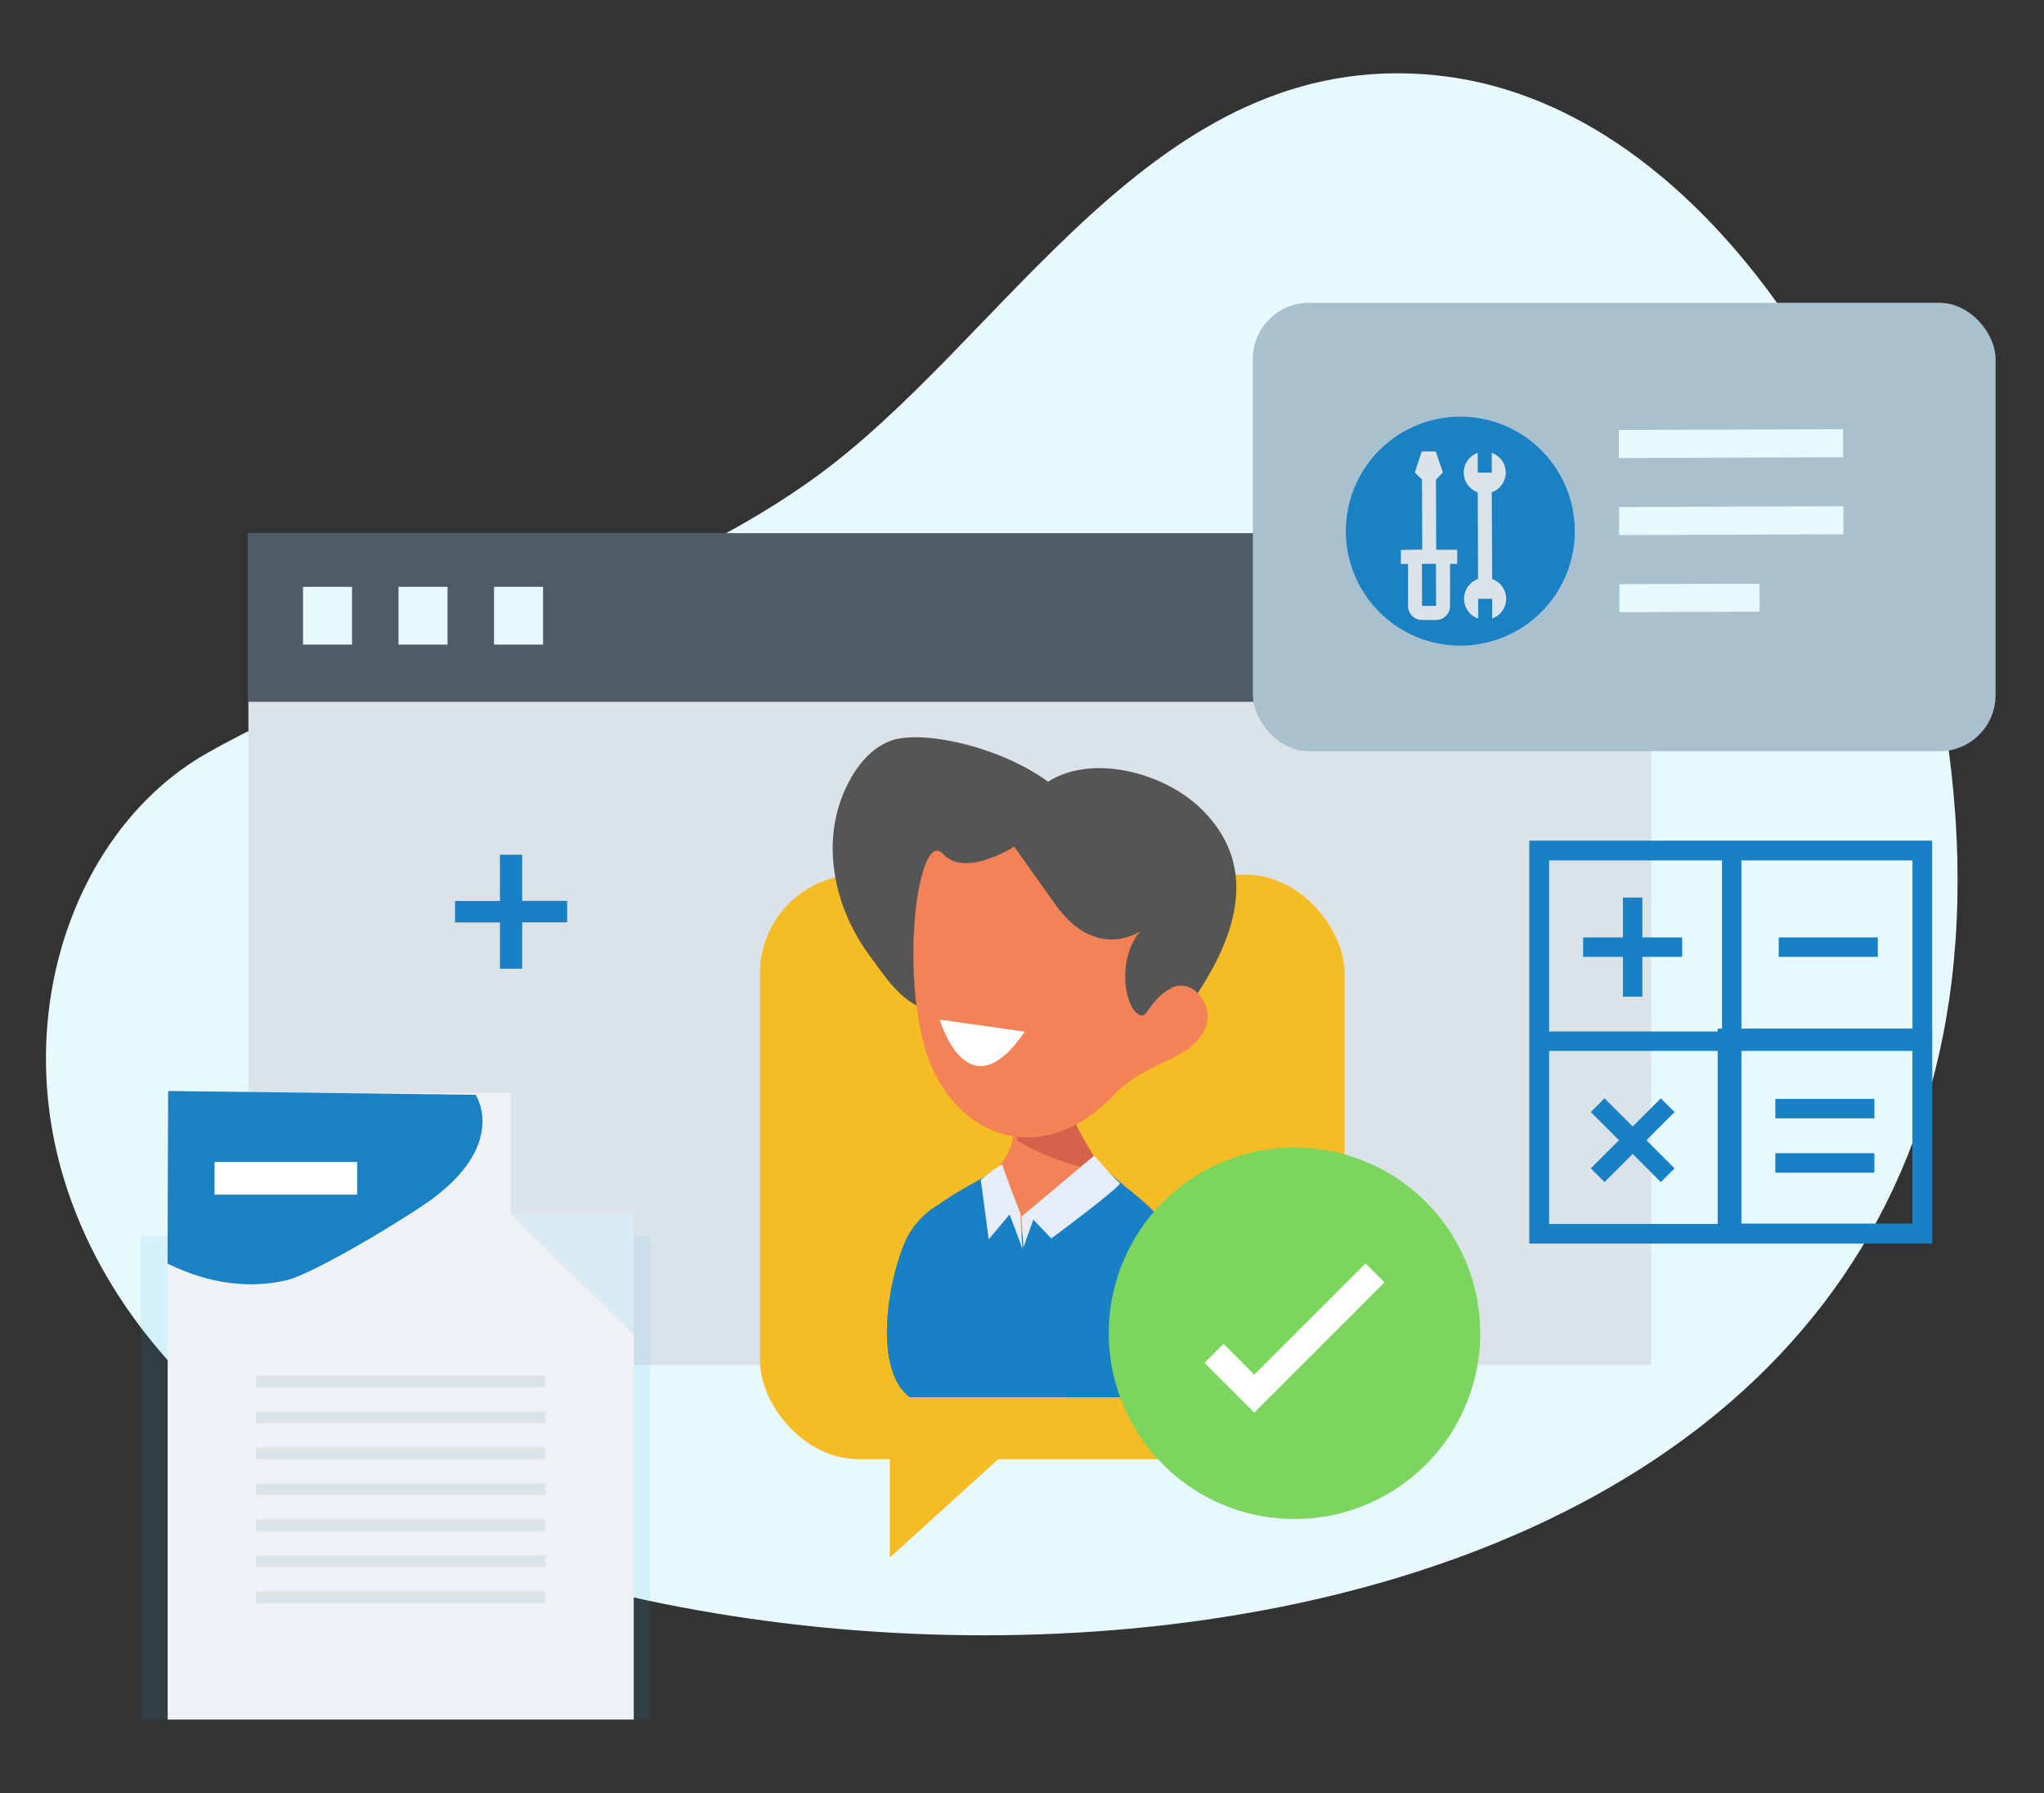 <?xml version="1.0" encoding="UTF-8"?> <svg xmlns="http://www.w3.org/2000/svg" viewBox="0 0 570 500"><rect x="0" y="0" width="570" height="500" fill="#333333" stroke="none"/><defs><style>.cls-1{isolation:isolate;}.cls-2{fill:#e7f8fe;}.cls-3{fill:#dbe3e9;}.cls-4{fill:#4e5c67;}.cls-5{fill:#f5bc23;}.cls-6{fill:#545554;}.cls-7{fill:#f48257;}.cls-8{fill:#d5634b;}.cls-9{fill:#1880c4;}.cls-10{fill:#fff;}.cls-11{fill:#7cd55e;}.cls-12{fill:#e4edf8;}.cls-13{fill:#a9c1ce;}.cls-14{fill:#1981c4;}.cls-15{mix-blend-mode:multiply;}.cls-16{fill:#24aee4;opacity:0.1;}.cls-17{fill:#eef2f5;}</style></defs><g class="cls-1"><g id="Layer_1" data-name="Layer 1"><path class="cls-2" d="M57.4,210.22c51.21-29.35,115.4-38.48,168.55-76.11C280.79,95.28,321.27,12.84,400.54,21c72.4,7.49,125,93,139.56,167.81,55.69,285.6-304.06,308.91-451.75,224l-4.09-2.41C57.16,393.94,32,368.1,20,335.25,1.47,284.81,20.51,231.36,57.4,210.22Z"></path><rect class="cls-3" x="69.27" y="148.67" width="391.16" height="231.99"></rect><rect class="cls-4" x="69.27" y="148.67" width="391.16" height="47.04"></rect><rect class="cls-2" x="84.5" y="163.65" width="13.67" height="16.11"></rect><rect class="cls-2" x="111.13" y="163.65" width="13.67" height="16.11"></rect><rect class="cls-2" x="137.77" y="163.65" width="13.67" height="16.11"></rect><rect class="cls-5" x="211.94" y="243.91" width="163.01" height="163.01" rx="27.5"></rect><polygon class="cls-5" points="248.13 434.35 248.13 392.62 294.14 392.62 248.13 434.35"></polygon><path class="cls-6" d="M237.28,217c2.92-5.15,7.43-9.89,13.25-11,10.25-1.89,29.8,3.19,41.72,12,12.3-7.83,31.72-2.52,41.79,6.7,28.74,26.34-7.12,63.67-27.66,84.48a11,11,0,0,0-2.89.8c0-.18,0-.27-.05-.26-14.94,4.47-6.3-13.2-11.81-18.69-7.63-7.57-18.69-6.14-28.36-7.95-10.87-2-14.75-8.37-21-16.91C232,252.1,228.34,232.76,237.28,217Z"></path><path class="cls-7" d="M253.75,389.63h75.43c8.78-54.81-12-50.64-25.15-68.51s-7.41-26.2-7.41-26.2-27.11-6.18-20,1.28,9,10,5.4,22.94-23.14,12.67-29.38,26.76C247,358.58,243.89,382.53,253.75,389.63Z"></path><path class="cls-8" d="M305.12,326.21a67,67,0,0,1-21.5-8.15c1.72-10.55-.57-13.77-6.95-21.38-7.29-8.69,20.08-1,20.08-1s-4.33,7.54,9.39,28.37C306.24,324.22,305,326.07,305.12,326.21Z"></path><path class="cls-9" d="M253.75,389.63h75.43c7.85-49.05-8-50.87-20.79-63.51-.29,1.79-4.38,2.94-6.12,3.75-21.8,10.25-15.21,18.81-18.53,11.34-1.24-2.79-6.51-7.11-6.91-14.38-7.13,4.27-20.35,10.33-24.22,19.07C247,358.58,243.89,382.53,253.75,389.63Z"></path><path class="cls-7" d="M318,259.68s-12.26,8.62-23.72-7.48l-11.45-16.11s-13.66,8.87-19.91,2-11.8,28.07-5.33,53,31.73,36.15,52.46,14.83c6.76-7,12-8.13,18.92-11.95,15.19-8.4,4.8-22.52-2.45-18.38s-6.27,9.76-9.69,6.74S311.74,267,318,259.68Z"></path><path class="cls-9" d="M329.18,389.63c4.66-29.14,1-41.62-5.48-49.59-5,3.22-9.88,8.47-13.5,16.91-6.21,14.51-10,24.21-12.77,32.68Z"></path><path class="cls-9" d="M253.78,389.63h.29c-.61-27.29,4-44.83,7-53.32a22.8,22.8,0,0,0-8.49,9.59C247,358.59,243.9,382.55,253.78,389.63Z"></path><path class="cls-10" d="M285.77,287.7l-23.69-3.36S269.77,311.1,285.77,287.7Z"></path><path class="cls-11" d="M412.79,371.8A51.8,51.8,0,1,1,361,320,51.8,51.8,0,0,1,412.79,371.8Z"></path><polygon class="cls-10" points="349.77 393.92 335.91 380.06 341.19 374.77 349.77 383.35 380.79 352.33 386.08 357.62 349.77 393.92"></polygon><path class="cls-12" d="M284.85,339.28c0,.83.55,8.57.55,8.57l2.77-7.74,5,5.25s20.18-14.93,19.08-15.49-7.1-7.64-7.1-7.64Z"></path><path class="cls-12" d="M284.57,338.45s.56,11.06.56,10.23-3.6-10-3.6-10l-5.81,6.92L273.51,329s6.09-5,6.09-4.14S284.57,338.45,284.57,338.45Z"></path><path class="cls-9" d="M538.79,346.64H479v-59.8h59.8Zm-54.37-5.43h48.95V292.26H484.42Z"></path><rect class="cls-9" x="495.08" y="321.59" width="27.62" height="5.42"></rect><rect class="cls-9" x="495.08" y="306.45" width="27.62" height="5.42"></rect><path class="cls-9" d="M538.79,346.75H426.51V234.47H538.79Zm-106.85-5.42H533.37V239.9H431.94Z"></path><path class="cls-9" d="M538.79,346.75H426.51V234.47H538.79Zm-106.85-5.42H533.37V239.9H431.94Z"></path><rect class="cls-9" x="480.2" y="237.18" width="5.42" height="106.34"></rect><rect class="cls-9" x="429.74" y="287.64" width="106.34" height="5.42"></rect><rect class="cls-9" x="441.48" y="261.41" width="27.62" height="5.42"></rect><rect class="cls-9" x="452.58" y="250.31" width="5.42" height="27.62"></rect><rect class="cls-9" x="496.03" y="261.41" width="27.62" height="5.42"></rect><rect class="cls-9" x="452.58" y="304.16" width="5.42" height="27.62" transform="translate(-91.49 415.06) rotate(-45)"></rect><rect class="cls-9" x="441.49" y="315.26" width="27.62" height="5.42" transform="translate(-91.49 415.07) rotate(-45)"></rect><rect class="cls-13" x="349.91" y="82.79" width="207.11" height="125.05" rx="15.63" transform="matrix(1, 0, 0, 1, -0.53, 1.65)"></rect><rect class="cls-2" x="451.44" y="119.81" width="62.53" height="7.82" transform="translate(-0.45 1.76) rotate(-0.21)"></rect><rect class="cls-2" x="451.52" y="141.3" width="62.53" height="7.82" transform="translate(-0.52 1.76) rotate(-0.21)"></rect><rect class="cls-2" x="451.59" y="162.84" width="39.08" height="7.82" transform="translate(-0.6 1.71) rotate(-0.21)"></rect><path class="cls-14" d="M439.15,148a31.92,31.92,0,1,1-32-31.8A31.91,31.91,0,0,1,439.15,148Z"></path><path class="cls-3" d="M390.65,153.36v3.91h2l0,11.73a3.91,3.91,0,0,0,3.92,3.89h3.91a3.92,3.92,0,0,0,3.89-3.93l0-11.72h2V153.3l-5.86,0-.07-19.54,1.94-2-2-5.86-3.91,0-1.93,5.87,2,1.94.07,19.54Zm9.83,15.6h-3.91l-.05-11.72,3.91,0Z"></path><path class="cls-3" d="M408.28,167a5.84,5.84,0,0,0,3.93,5.48l0-5.5h3.91l0,5.5a5.83,5.83,0,0,0,0-11L416,137.28a5.83,5.83,0,0,0,0-11l0,5.51h-3.91l0-5.5a5.83,5.83,0,0,0,0,11l.09,24.17A5.86,5.86,0,0,0,408.28,167Z"></path><path class="cls-9" d="M139.42,238.36h6.2v12.86h12.53v6H145.62v12.92h-6.2V257.24H126.89v-6h12.53Z"></path><g class="cls-15"><polygon class="cls-16" points="181.36 479.53 181.36 407.15 181.36 344.85 143.87 344.85 39.3 344.85 39.3 371.72 39.3 407.15 39.3 479.53 181.36 479.53"></polygon></g><polygon class="cls-17" points="176.73 479.53 176.73 385.61 176.73 338.52 142.43 304.79 46.76 304.79 46.76 339.64 46.76 385.61 46.76 479.53 176.73 479.53"></polygon><polygon class="cls-3" points="142.43 338.52 176.73 338.52 142.43 304.79 142.43 338.52"></polygon><polygon class="cls-16" points="176.73 338.52 142.43 338.52 176.73 372.26 176.73 338.52"></polygon><rect class="cls-3" x="71.37" y="383.6" width="80.75" height="3.2"></rect><rect class="cls-3" x="71.37" y="393.64" width="80.75" height="3.19"></rect><rect class="cls-3" x="71.37" y="403.67" width="80.75" height="3.19"></rect><rect class="cls-3" x="71.37" y="413.7" width="80.75" height="3.19"></rect><rect class="cls-3" x="71.37" y="423.73" width="80.75" height="3.2"></rect><rect class="cls-3" x="71.37" y="433.77" width="80.75" height="3.2"></rect><rect class="cls-3" x="71.37" y="443.8" width="80.75" height="3.19"></rect><path class="cls-14" d="M132.65,305.31s8.82,13.1-11.54,28.61c-6.27,4.78-33.37,21.26-41.23,23.09-9.81,2.29-21.14,1.28-33.16-4.64l.17-48.13Z"></path><rect class="cls-10" x="59.83" y="324.03" width="39.77" height="9.12"></rect></g></g></svg> 